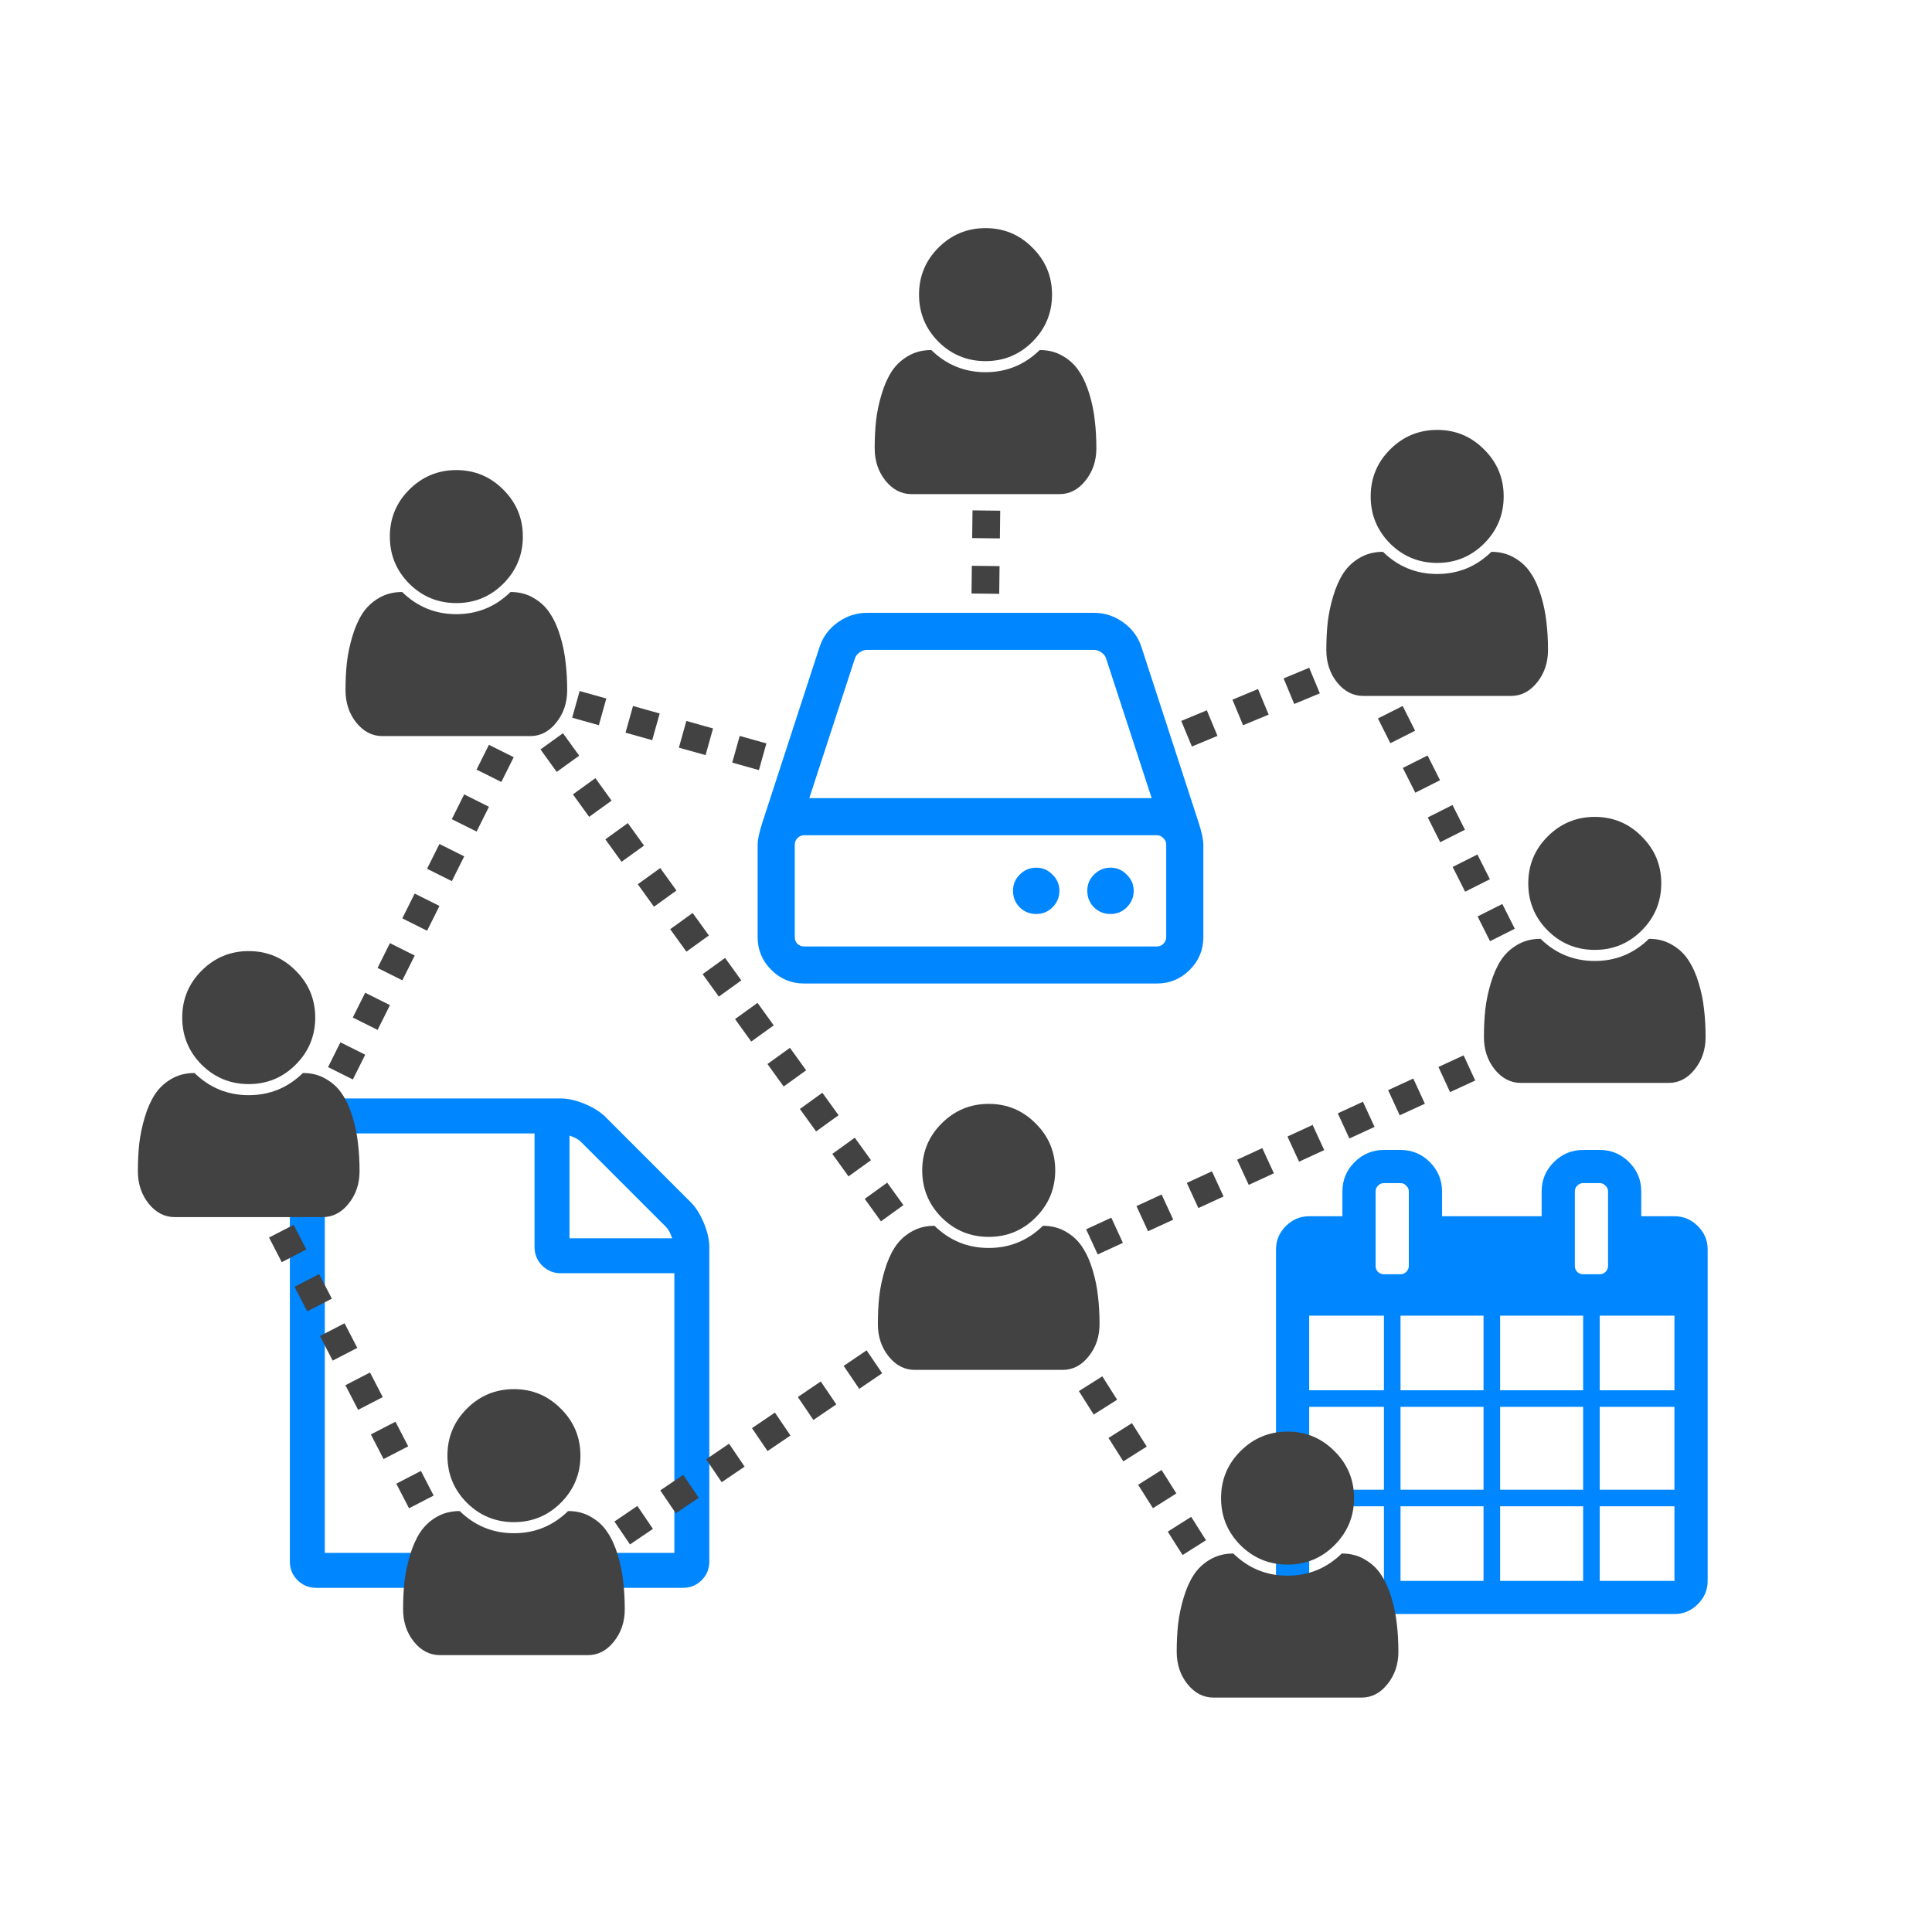 <?xml version="1.0" encoding="UTF-8" standalone="no"?>
<!-- Created with Inkscape (http://www.inkscape.org/) -->

<svg
   width="350"
   height="350"
   viewBox="0 0 92.604 92.604"
   version="1.1"
   id="svg2378"
   inkscape:version="1.2.2 (1:1.2.2+202212051552+b0a8486541)"
   sodipodi:docname="collab.svg"
   xmlns:inkscape="http://www.inkscape.org/namespaces/inkscape"
   xmlns:sodipodi="http://sodipodi.sourceforge.net/DTD/sodipodi-0.dtd"
   xmlns:xlink="http://www.w3.org/1999/xlink"
   xmlns="http://www.w3.org/2000/svg"
   xmlns:svg="http://www.w3.org/2000/svg">
  <sodipodi:namedview
     id="namedview2380"
     pagecolor="#ffffff"
     bordercolor="#000000"
     borderopacity="0.25"
     inkscape:showpageshadow="2"
     inkscape:pageopacity="0.0"
     inkscape:pagecheckerboard="0"
     inkscape:deskcolor="#d1d1d1"
     inkscape:document-units="px"
     showgrid="false"
     inkscape:zoom="0.89085297"
     inkscape:cx="267.15969"
     inkscape:cy="561.8211"
     inkscape:window-width="2472"
     inkscape:window-height="1368"
     inkscape:window-x="2000"
     inkscape:window-y="64"
     inkscape:window-maximized="0"
     inkscape:current-layer="layer1" />
  <defs
     id="defs2375">
    <filter
       style="color-interpolation-filters:sRGB"
       inkscape:label="Drop Shadow"
       id="filter1278"
       x="-0.329"
       y="-0.277"
       width="1.658"
       height="1.553">
      <feFlood
         flood-opacity="0.498"
         flood-color="rgb(0,0,0)"
         result="flood"
         id="feFlood1268" />
      <feComposite
         in="flood"
         in2="SourceGraphic"
         operator="in"
         result="composite1"
         id="feComposite1270" />
      <feGaussianBlur
         in="composite1"
         stdDeviation="29.386"
         result="blur"
         id="feGaussianBlur1272" />
      <feOffset
         dx="0"
         dy="0"
         result="offset"
         id="feOffset1274" />
      <feComposite
         in="SourceGraphic"
         in2="offset"
         operator="over"
         result="composite2"
         id="feComposite1276" />
    </filter>
    <filter
       style="color-interpolation-filters:sRGB"
       inkscape:label="Drop Shadow"
       id="filter1302"
       x="-0.313"
       y="-0.297"
       width="1.627"
       height="1.594">
      <feFlood
         flood-opacity="0.498"
         flood-color="rgb(0,0,0)"
         result="flood"
         id="feFlood1292" />
      <feComposite
         in="flood"
         in2="SourceGraphic"
         operator="in"
         result="composite1"
         id="feComposite1294" />
      <feGaussianBlur
         in="composite1"
         stdDeviation="29.386"
         result="blur"
         id="feGaussianBlur1296" />
      <feOffset
         dx="0"
         dy="0"
         result="offset"
         id="feOffset1298" />
      <feComposite
         in="SourceGraphic"
         in2="offset"
         operator="over"
         result="composite2"
         id="feComposite1300" />
    </filter>
    <linearGradient
       inkscape:collect="always"
       xlink:href="#linearGradient11694"
       id="linearGradient11696"
       x1="162.209"
       y1="921.707"
       x2="202.209"
       y2="921.707"
       gradientUnits="userSpaceOnUse"
       gradientTransform="translate(0.084,-6.003)" />
    <linearGradient
       id="linearGradient11694"
       inkscape:swatch="solid">
      <stop
         style="stop-color:#424242;stop-opacity:1;"
         offset="0"
         id="stop11692" />
    </linearGradient>
    <linearGradient
       inkscape:collect="always"
       xlink:href="#linearGradient11694"
       id="linearGradient11773"
       gradientUnits="userSpaceOnUse"
       gradientTransform="translate(12.662,-6.626)"
       x1="180.574"
       y1="980.23"
       x2="244.064"
       y2="980.23" />
    <linearGradient
       inkscape:collect="always"
       xlink:href="#linearGradient11694"
       id="linearGradient11714"
       x1="60.364"
       y1="1014.286"
       x2="100.329"
       y2="1014.286"
       gradientUnits="userSpaceOnUse" />
    <linearGradient
       inkscape:collect="always"
       xlink:href="#linearGradient11694"
       id="linearGradient11722"
       x1="98.62"
       y1="1030.391"
       x2="172.168"
       y2="1030.391"
       gradientUnits="userSpaceOnUse" />
    <linearGradient
       inkscape:collect="always"
       xlink:href="#linearGradient11694"
       id="linearGradient11730"
       x1="110.859"
       y1="1110.268"
       x2="178.172"
       y2="1110.268"
       gradientUnits="userSpaceOnUse" />
    <linearGradient
       inkscape:collect="always"
       xlink:href="#linearGradient11694"
       id="linearGradient11738"
       x1="195.503"
       y1="1054.297"
       x2="292.161"
       y2="1054.297"
       gradientUnits="userSpaceOnUse" />
    <linearGradient
       inkscape:collect="always"
       xlink:href="#linearGradient11694"
       id="linearGradient11746"
       x1="190.541"
       y1="1112.902"
       x2="225.891"
       y2="1112.902"
       gradientUnits="userSpaceOnUse" />
    <linearGradient
       inkscape:collect="always"
       xlink:href="#linearGradient11694"
       id="linearGradient11754"
       x1="249.171"
       y1="999.691"
       x2="282.549"
       y2="999.691"
       gradientUnits="userSpaceOnUse" />
    <linearGradient
       inkscape:collect="always"
       xlink:href="#linearGradient11694"
       id="linearGradient11764"
       x1="60.117"
       y1="1097.119"
       x2="86.307"
       y2="1097.119"
       gradientUnits="userSpaceOnUse" />
    <filter
       style="color-interpolation-filters:sRGB"
       inkscape:label="Drop Shadow"
       id="filter1290"
       x="-0.314"
       y="-0.383"
       width="1.627"
       height="1.767">
      <feFlood
         flood-opacity="0.498"
         flood-color="rgb(0,0,0)"
         result="flood"
         id="feFlood1280" />
      <feComposite
         in="flood"
         in2="SourceGraphic"
         operator="in"
         result="composite1"
         id="feComposite1282" />
      <feGaussianBlur
         in="composite1"
         stdDeviation="29.386"
         result="blur"
         id="feGaussianBlur1284" />
      <feOffset
         dx="0"
         dy="0"
         result="offset"
         id="feOffset1286" />
      <feComposite
         in="SourceGraphic"
         in2="offset"
         operator="over"
         result="composite2"
         id="feComposite1288" />
    </filter>
    <linearGradient
       inkscape:collect="always"
       xlink:href="#linearGradient11694"
       id="linearGradient2726"
       gradientUnits="userSpaceOnUse"
       gradientTransform="translate(12.662,-6.626)"
       x1="180.574"
       y1="980.23"
       x2="244.064"
       y2="980.23" />
    <linearGradient
       inkscape:collect="always"
       xlink:href="#linearGradient11694"
       id="linearGradient2728"
       gradientUnits="userSpaceOnUse"
       gradientTransform="translate(12.662,-6.626)"
       x1="180.574"
       y1="980.23"
       x2="244.064"
       y2="980.23" />
  </defs>
  <g
     inkscape:label="Layer 1"
     inkscape:groupmode="layer"
     id="layer1">
    <g
       id="g5743"
       inkscape:label="collab"
       transform="matrix(0.085,0,0,0.085,-9.772,-227.045)">
      <g
         id="g10673"
         inkscape:label="Document">
        <path
           style="fill:#ffffff;fill-opacity:1;stroke-width:35.433;stroke-dasharray:35.433, 70.866;filter:url(#filter1278)"
           d="m 288.962,3302.025 151.255,-1.494 62.867,64.793 0.117,188.474 -214.464,1.68 z"
           id="path10668"
           inkscape:label="white" />
        <path
           d="m 504.478,3349.062 q 4.312,4.312 7.392,11.703 3.08,7.391 3.08,13.551 v 177.396 q 0,6.16 -4.312,10.471 -4.312,4.312 -10.471,4.312 H 293.204 q -6.16,0 -10.471,-4.312 -4.312,-4.312 -4.312,-10.471 v -246.384 q 0,-6.16 4.312,-10.471 4.312,-4.312 10.471,-4.312 h 137.975 q 6.16,0 13.551,3.08 7.392,3.08 11.703,7.391 z m -68.371,-37.574 v 57.9 h 57.9 q -1.54,-4.466 -3.388,-6.314 l -48.199,-48.199 q -1.848,-1.848 -6.314,-3.388 z m 59.132,235.297 v -157.686 h -64.06 q -6.16,0 -10.471,-4.312 -4.312,-4.312 -4.312,-10.471 v -64.06 h -118.264 v 236.528 z"
           id="path8359"
           style="font-size:350px;font-family:forkawesome;-inkscape-font-specification:forkawesome;fill:#0087ff;stroke-width:3.125" />
      </g>
      <g
         id="g10681"
         inkscape:label="calendar">
        <path
           style="fill:#ffffff;fill-opacity:1;stroke-width:35.433;stroke-dasharray:35.433, 70.866;filter:url(#filter1302)"
           d="m 880.79,3366.619 1.778,-31.738 32.558,-2.674 3.859,33.926 74.551,-1.686 2.062,-31.984 33.348,-0.339 2.59,35.031 33.146,2.679 3.915,39.567 0.63,160.346 H 844.235 v -199.133 z"
           id="path10676"
           inkscape:label="white" />
        <path
           d="m 853.23,3562.573 h 42.129 v -42.058 h -42.129 z m 51.491,0 h 46.81 v -42.058 h -46.81 z m -51.491,-51.404 h 42.129 v -46.731 h -42.129 z m 51.491,0 h 46.81 v -46.731 h -46.81 z m -51.491,-56.077 h 42.129 v -42.058 h -42.129 z m 107.662,107.481 h 46.81 v -42.058 H 960.892 Z M 904.721,3455.092 h 46.81 v -42.058 h -46.81 z m 112.343,107.481 h 42.129 v -42.058 h -42.129 z m -56.172,-51.404 h 46.81 v -46.731 H 960.892 Z M 909.402,3384.995 v -42.058 q 0,-1.899 -1.463,-3.213 -1.317,-1.46 -3.218,-1.46 h -9.362 q -1.902,0 -3.364,1.46 -1.317,1.314 -1.317,3.213 v 42.058 q 0,1.899 1.317,3.359 1.463,1.314 3.364,1.314 h 9.362 q 1.902,0 3.218,-1.314 1.463,-1.46 1.463,-3.359 z m 107.662,126.174 h 42.129 v -46.731 h -42.129 z m -56.172,-56.077 h 46.81 v -42.058 h -46.81 z m 56.172,0 h 42.129 v -42.058 h -42.129 z m 4.681,-70.097 v -42.058 q 0,-1.899 -1.463,-3.213 -1.317,-1.46 -3.218,-1.46 h -9.362 q -1.902,0 -3.364,1.46 -1.317,1.314 -1.317,3.213 v 42.058 q 0,1.899 1.317,3.359 1.463,1.314 3.364,1.314 h 9.362 q 1.902,0 3.218,-1.314 1.463,-1.46 1.463,-3.359 z m 56.172,-9.346 v 186.924 q 0,7.594 -5.559,13.143 -5.559,5.549 -13.165,5.549 H 853.23 q -7.607,0 -13.165,-5.549 -5.559,-5.549 -5.559,-13.143 v -186.924 q 0,-7.594 5.559,-13.143 5.559,-5.549 13.165,-5.549 h 18.724 v -14.019 q 0,-9.638 6.875,-16.502 6.875,-6.864 16.53,-6.864 h 9.362 q 9.655,0 16.53,6.864 6.875,6.864 6.875,16.502 v 14.019 h 56.172 v -14.019 q 0,-9.638 6.875,-16.502 6.875,-6.864 16.53,-6.864 h 9.362 q 9.655,0 16.53,6.864 6.875,6.864 6.875,16.502 v 14.019 h 18.724 q 7.606,0 13.165,5.549 5.559,5.549 5.559,13.143 z"
           id="path8356"
           style="font-size:300.253px;font-family:forkawesome;-inkscape-font-specification:forkawesome;fill:#0087ff;stroke-width:3.128" />
      </g>
      <g
         id="g8345"
         inkscape:label="people"
         transform="matrix(3.125,0,0,3.125,101.038,13.179)">
        <path
           d="m 69.338,1061.882 q 0,3.406 -1.969,5.844 -1.938,2.438 -4.688,2.438 h -26.688 q -2.75,0 -4.719,-2.438 -1.938,-2.438 -1.938,-5.844 0,-2.656 0.25,-5 0.281,-2.375 1,-4.75 0.719,-2.406 1.812,-4.094 1.125,-1.719 2.938,-2.781 1.844,-1.094 4.219,-1.094 4.094,4 9.781,4 5.688,0 9.781,-4 2.375,0 4.188,1.094 1.844,1.062 2.938,2.781 1.125,1.688 1.844,4.094 0.719,2.375 0.969,4.75 0.281,2.344 0.281,5 z m -11.531,-36.188 q 3.531,3.5 3.531,8.469 0,4.969 -3.531,8.5 -3.5,3.5 -8.469,3.5 -4.969,0 -8.5,-3.5 -3.5,-3.531 -3.5,-8.5 0,-4.969 3.5,-8.469 3.531,-3.531 8.5,-3.531 4.969,0 8.469,3.531 z"
           id="path8315"
           style="font-size:56px;font-family:forkawesome;-inkscape-font-specification:forkawesome;fill:#424242" />
        <path
           d="m 117.194,1140.927 q 0,3.406 -1.969,5.844 -1.938,2.438 -4.688,2.438 H 83.85 q -2.75,0 -4.719,-2.438 -1.938,-2.438 -1.938,-5.844 0,-2.656 0.25,-5 0.281,-2.375 1,-4.75 0.719,-2.406 1.812,-4.094 1.125,-1.719 2.938,-2.781 1.844,-1.094 4.219,-1.094 4.094,4 9.781,4 5.687,0 9.781,-4 2.375,0 4.188,1.094 1.844,1.062 2.938,2.781 1.125,1.688 1.844,4.094 0.719,2.375 0.969,4.75 0.281,2.344 0.281,5 z m -11.531,-36.188 q 3.531,3.5 3.531,8.469 0,4.969 -3.531,8.5 -3.5,3.5 -8.469,3.5 -4.969,0 -8.5,-3.5 -3.5,-3.531 -3.5,-8.5 0,-4.969 3.5,-8.469 3.531,-3.531 8.5,-3.531 4.969,0 8.469,3.531 z"
           id="path8318"
           style="font-size:56px;font-family:forkawesome;-inkscape-font-specification:forkawesome;fill:#424242" />
        <path
           d="m 202.294,931.423 q 0,3.406 -1.969,5.844 -1.938,2.438 -4.688,2.438 h -26.688 q -2.75,0 -4.719,-2.438 -1.938,-2.438 -1.938,-5.844 0,-2.656 0.25,-5 0.281,-2.375 1,-4.75 0.719,-2.406 1.812,-4.094 1.125,-1.719 2.938,-2.781 1.844,-1.094 4.219,-1.094 4.094,4 9.781,4 5.688,0 9.781,-4 2.375,0 4.188,1.094 1.844,1.062 2.938,2.781 1.125,1.688 1.844,4.094 0.719,2.375 0.969,4.75 0.281,2.344 0.281,5 z m -11.531,-36.188 q 3.531,3.5 3.531,8.469 0,4.969 -3.531,8.5 -3.5,3.5 -8.469,3.5 -4.969,0 -8.5,-3.5 -3.5,-3.531 -3.5,-8.5 0,-4.969 3.5,-8.469 3.531,-3.531 8.5,-3.531 4.969,0 8.469,3.531 z"
           id="path8321"
           style="font-size:56px;font-family:forkawesome;-inkscape-font-specification:forkawesome;fill:url(#linearGradient11696);fill-opacity:1" />
        <path
           d="m 106.803,975.085 q 0,3.406 -1.969,5.844 -1.938,2.438 -4.688,2.438 H 73.459 q -2.75,0 -4.719,-2.438 -1.938,-2.438 -1.938,-5.844 0,-2.656 0.25,-5 0.281,-2.375 1,-4.75 0.719,-2.406 1.812,-4.094 1.125,-1.719 2.938,-2.781 1.844,-1.094 4.219,-1.094 4.094,4 9.781,4 5.688,0 9.781,-4 2.375,0 4.187,1.094 1.844,1.062 2.938,2.781 1.125,1.688 1.844,4.094 0.719,2.375 0.969,4.75 0.281,2.344 0.281,5 z m -11.531,-36.188 q 3.531,3.5 3.531,8.469 0,4.969 -3.531,8.5 -3.5,3.5 -8.469,3.5 -4.969,0 -8.5,-3.5 -3.5,-3.531 -3.5,-8.5 0,-4.969 3.5,-8.469 3.531,-3.531 8.5,-3.531 4.969,0 8.469,3.531 z"
           id="path8324"
           style="font-size:56px;font-family:forkawesome;-inkscape-font-specification:forkawesome;fill:#424242" />
        <path
           d="m 283.793,967.836 q 0,3.406 -1.969,5.844 -1.938,2.438 -4.688,2.438 h -26.688 q -2.75,0 -4.719,-2.438 -1.938,-2.438 -1.938,-5.844 0,-2.656 0.25,-5 0.281,-2.375 1,-4.75 0.719,-2.406 1.812,-4.094 1.125,-1.719 2.938,-2.781 1.844,-1.094 4.219,-1.094 4.094,4 9.781,4 5.688,0 9.781,-4 2.375,0 4.188,1.094 1.844,1.062 2.938,2.781 1.125,1.688 1.844,4.094 0.719,2.375 0.969,4.75 0.281,2.344 0.281,5 z m -11.531,-36.188 q 3.531,3.5 3.531,8.469 0,4.969 -3.531,8.5 -3.5,3.5 -8.469,3.5 -4.969,0 -8.5,-3.5 -3.5,-3.531 -3.5,-8.5 0,-4.969 3.5,-8.469 3.531,-3.531 8.5,-3.531 4.969,0 8.469,3.531 z"
           id="path8327"
           style="font-size:56px;font-family:forkawesome;-inkscape-font-specification:forkawesome;fill:#424242" />
        <path
           d="m 256.794,1148.589 q 0,3.406 -1.969,5.844 -1.938,2.438 -4.688,2.438 h -26.688 q -2.75,0 -4.719,-2.438 -1.938,-2.438 -1.938,-5.844 0,-2.656 0.25,-5 0.281,-2.375 1,-4.75 0.719,-2.406 1.812,-4.094 1.125,-1.719 2.938,-2.781 1.844,-1.094 4.219,-1.094 4.094,4 9.781,4 5.688,0 9.781,-4 2.375,0 4.188,1.094 1.844,1.062 2.938,2.781 1.125,1.688 1.844,4.094 0.719,2.375 0.969,4.75 0.281,2.344 0.281,5 z m -11.531,-36.188 q 3.531,3.5 3.531,8.469 0,4.969 -3.531,8.5 -3.5,3.5 -8.469,3.5 -4.969,0 -8.5,-3.5 -3.5,-3.531 -3.5,-8.5 0,-4.969 3.5,-8.469 3.531,-3.531 8.5,-3.531 4.969,0 8.469,3.531 z"
           id="path8330"
           style="font-size:56px;font-family:forkawesome;-inkscape-font-specification:forkawesome;fill:#424242" />
        <path
           d="m 202.869,1089.453 q 0,3.406 -1.969,5.844 -1.938,2.438 -4.688,2.438 h -26.688 q -2.75,0 -4.719,-2.438 -1.938,-2.438 -1.938,-5.844 0,-2.656 0.25,-5 0.281,-2.375 1,-4.75 0.719,-2.406 1.812,-4.094 1.125,-1.719 2.938,-2.781 1.844,-1.094 4.219,-1.094 4.094,4 9.781,4 5.688,0 9.781,-4 2.375,0 4.188,1.094 1.844,1.062 2.938,2.781 1.125,1.688 1.844,4.094 0.719,2.375 0.969,4.75 0.281,2.344 0.281,5 z m -11.531,-36.188 q 3.531,3.5 3.531,8.469 0,4.969 -3.531,8.5 -3.5,3.5 -8.469,3.5 -4.969,0 -8.5,-3.5 -3.5,-3.531 -3.5,-8.5 0,-4.969 3.5,-8.469 3.531,-3.531 8.5,-3.531 4.969,0 8.469,3.531 z"
           id="path10295"
           style="font-size:56px;font-family:forkawesome;-inkscape-font-specification:forkawesome;fill:#424242" />
        <path
           d="m 312.23,1037.666 q 0,3.406 -1.969,5.844 -1.938,2.438 -4.688,2.438 h -26.688 q -2.75,0 -4.719,-2.438 -1.938,-2.438 -1.938,-5.844 0,-2.656 0.25,-5 0.281,-2.375 1,-4.75 0.719,-2.406 1.812,-4.094 1.125,-1.719 2.938,-2.781 1.844,-1.094 4.219,-1.094 4.094,4 9.781,4 5.688,0 9.781,-4 2.375,0 4.188,1.094 1.844,1.062 2.938,2.781 1.125,1.688 1.844,4.094 0.719,2.375 0.969,4.75 0.281,2.344 0.281,5 z m -11.531,-36.188 q 3.531,3.5 3.531,8.469 0,4.969 -3.531,8.5 -3.5,3.5 -8.469,3.5 -4.969,0 -8.5,-3.5 -3.5,-3.531 -3.5,-8.5 0,-4.969 3.5,-8.469 3.531,-3.531 8.5,-3.531 4.969,0 8.469,3.531 z"
           id="path10692"
           style="font-size:56px;font-family:forkawesome;-inkscape-font-specification:forkawesome;fill:#424242" />
        <path
           style="fill:#ffffff;fill-opacity:1;stroke:url(#linearGradient2726);stroke-width:5;stroke-linecap:butt;stroke-dasharray:5, 5;stroke-dashoffset:0;stroke-opacity:1"
           d="m 260.127,965.672 -78.351,32.559"
           id="path10694"
           sodipodi:nodetypes="cc" />
        <path
           style="fill:#ffffff;fill-opacity:1;stroke:url(#linearGradient2728);stroke-width:5;stroke-linecap:butt;stroke-dasharray:5, 5;stroke-dashoffset:0;stroke-opacity:1"
           d="m 182.565,932.668 -0.789,65.564"
           id="path11704"
           sodipodi:nodetypes="cc" />
        <path
           style="fill:#ffffff;fill-opacity:1;stroke:url(#linearGradient11773);stroke-width:5;stroke-linecap:butt;stroke-dasharray:5, 5;stroke-dashoffset:0;stroke-opacity:1"
           d="m 89.121,972.242 92.655,25.99"
           id="path11706"
           sodipodi:nodetypes="cc" />
        <path
           style="fill:#ffffff;fill-opacity:1;stroke:url(#linearGradient11714);stroke-width:5;stroke-linecap:butt;stroke-dasharray:5, 5;stroke-dashoffset:0;stroke-opacity:1"
           d="M 99.383,977.11 60.678,1054.659"
           id="path11708"
           sodipodi:nodetypes="cc" />
        <path
           style="fill:#ffffff;fill-opacity:1;stroke:url(#linearGradient11722);stroke-width:5;stroke-linecap:butt;stroke-dasharray:5, 5;stroke-dashoffset:0;stroke-opacity:1"
           d="m 98.166,976.201 69.398,96.196"
           id="path11716"
           sodipodi:nodetypes="cc" />
        <path
           style="fill:#ffffff;fill-opacity:1;stroke:url(#linearGradient11730);stroke-width:5;stroke-linecap:butt;stroke-dasharray:5, 5;stroke-dashoffset:0;stroke-opacity:1"
           d="m 108.459,1132.781 62.072,-42.134"
           id="path11724"
           sodipodi:nodetypes="cc" />
        <path
           style="fill:#ffffff;fill-opacity:1;stroke:url(#linearGradient11738);stroke-width:5;stroke-linecap:butt;stroke-dasharray:5, 5;stroke-dashoffset:0;stroke-opacity:1"
           d="m 192.411,1078.818 107.552,-49.555"
           id="path11732"
           sodipodi:nodetypes="cc" />
        <path
           style="fill:#ffffff;fill-opacity:1;stroke:url(#linearGradient11746);stroke-width:5;stroke-linecap:butt;stroke-dasharray:5, 5;stroke-dashoffset:0;stroke-opacity:1"
           d="m 225.308,1138.261 -28.75,-45.453"
           id="path11740"
           sodipodi:nodetypes="cc" />
        <path
           style="fill:#ffffff;fill-opacity:1;stroke:url(#linearGradient11754);stroke-width:5;stroke-linecap:butt;stroke-dasharray:5, 5;stroke-dashoffset:0;stroke-opacity:1"
           d="m 250.837,970.126 32.192,63.956"
           id="path11748"
           sodipodi:nodetypes="cc" />
        <path
           style="fill:#ffffff;fill-opacity:1;stroke:url(#linearGradient11764);stroke-width:5;stroke-linecap:butt;stroke-dasharray:5, 5;stroke-dashoffset:0;stroke-opacity:1"
           d="m 50.631,1063.823 36.47,70.527"
           id="path11756"
           sodipodi:nodetypes="cc" />
      </g>
      <g
         id="g10665"
         inkscape:label="drive">
        <path
           style="fill:#ffffff;fill-opacity:1;stroke-width:35.433;stroke-dasharray:35.433, 70.866;filter:url(#filter1290)"
           d="m 592.727,3030.626 148.337,-2.079 39.671,104.694 -0.537,79.188 -223.425,0.097 -0.959,-78.74 z"
           id="path10297"
           inkscape:label="white" />
        <path
           d="m 708.45,3164.323 q 3.927,3.756 3.927,9.145 0,5.389 -3.927,9.309 -3.763,3.756 -9.163,3.756 -5.4,0 -9.327,-3.756 -3.763,-3.919 -3.763,-9.309 0,-5.389 3.763,-9.145 3.927,-3.919 9.327,-3.919 5.4,0 9.163,3.919 z m 41.888,0 q 3.927,3.756 3.927,9.145 0,5.389 -3.927,9.309 -3.763,3.756 -9.163,3.756 -5.4,0 -9.327,-3.756 -3.763,-3.919 -3.763,-9.309 0,-5.389 3.763,-9.145 3.927,-3.919 9.327,-3.919 5.4,0 9.163,3.919 z m 22.253,35.274 v -52.258 q 0,-2.123 -1.636,-3.593 -1.473,-1.633 -3.6,-1.633 H 568.386 q -2.127,0 -3.763,1.633 -1.473,1.47 -1.473,3.593 v 52.258 q 0,2.123 1.473,3.756 1.636,1.47 3.763,1.47 h 198.969 q 2.127,0 3.6,-1.47 1.636,-1.633 1.636,-3.756 z m -201.26,-78.388 h 193.078 l -25.689,-78.714 q -0.655,-2.123 -2.618,-3.429 -1.964,-1.47 -4.254,-1.47 H 603.893 q -2.291,0 -4.254,1.47 -1.964,1.306 -2.618,3.429 z m 222.204,26.129 v 52.258 q 0,10.778 -7.69,18.454 -7.69,7.675 -18.49,7.675 H 568.386 q -10.799,0 -18.49,-7.675 -7.69,-7.676 -7.69,-18.454 v -52.258 q 0,-4.083 2.618,-12.248 l 32.234,-98.964 q 2.782,-8.655 10.308,-14.044 7.527,-5.389 16.526,-5.389 h 127.955 q 8.999,0 16.526,5.389 7.527,5.389 10.308,14.044 l 32.234,98.964 q 2.618,8.165 2.618,12.248 z"
           id="path8353"
           style="font-size:281.524px;font-family:forkawesome;-inkscape-font-specification:forkawesome;fill:#0087ff;stroke-width:3.128" />
      </g>
    </g>
  </g>
</svg>
